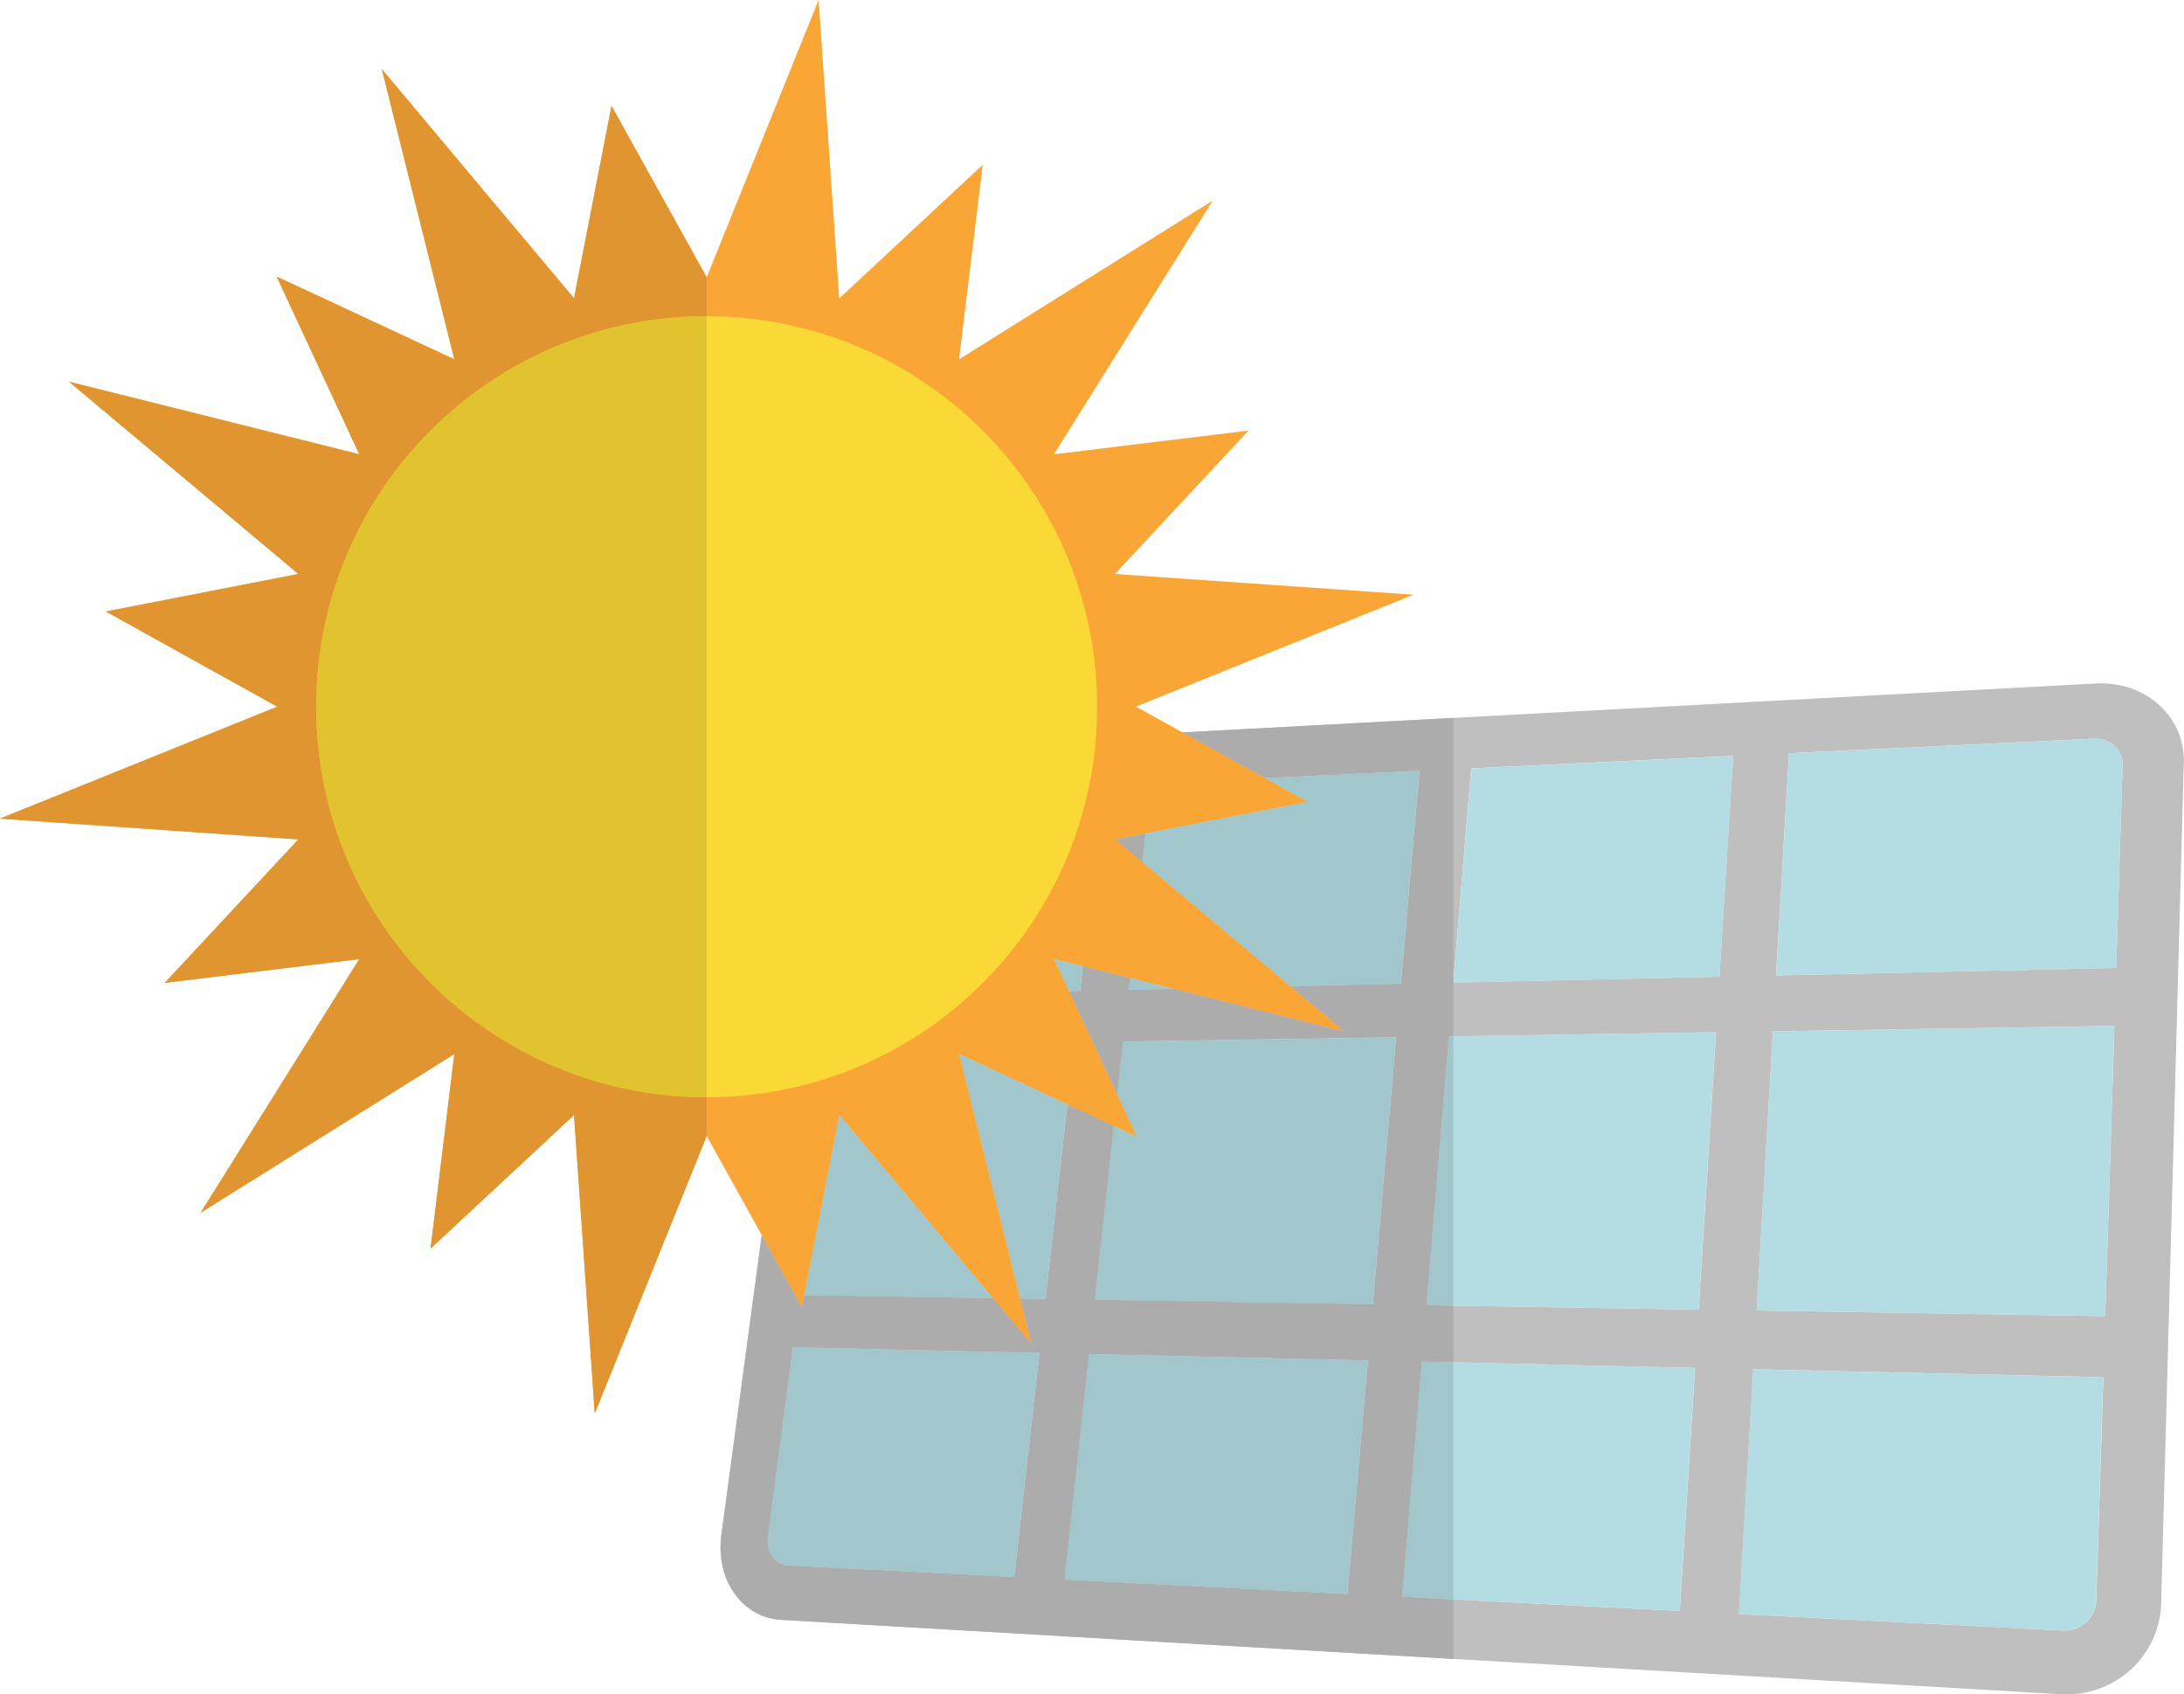 <?xml version="1.0" encoding="UTF-8" standalone="no"?>
<!-- Created with Inkscape (http://www.inkscape.org/) -->

<svg
   xmlns:dc="http://purl.org/dc/elements/1.1/"
   xmlns:cc="http://creativecommons.org/ns#"
   xmlns:rdf="http://www.w3.org/1999/02/22-rdf-syntax-ns#"
   xmlns:svg="http://www.w3.org/2000/svg"
   xmlns="http://www.w3.org/2000/svg"
   xmlns:sodipodi="http://sodipodi.sourceforge.net/DTD/sodipodi-0.dtd"
   xmlns:inkscape="http://www.inkscape.org/namespaces/inkscape"
   width="32.226mm"
   height="25mm"
   viewBox="0 0 32.226 25"
   version="1.1"
   id="svg5239"
   inkscape:version="0.92.0 r15299"
   sodipodi:docname="solar.svg">
  <defs
     id="defs5233" />
  <sodipodi:namedview
     id="base"
     pagecolor="#ffffff"
     bordercolor="#666666"
     borderopacity="1.0"
     inkscape:pageopacity="0.0"
     inkscape:pageshadow="2"
     inkscape:zoom="3.959798"
     inkscape:cx="54.896154"
     inkscape:cy="47.010221"
     inkscape:document-units="mm"
     inkscape:current-layer="g5980"
     showgrid="false"
     inkscape:window-width="1920"
     inkscape:window-height="1017"
     inkscape:window-x="-8"
     inkscape:window-y="-8"
     inkscape:window-maximized="1" />
  <g
     inkscape:label="Layer 1"
     inkscape:groupmode="layer"
     id="layer1"
     transform="translate(-1.952,-2.176)">
    <g
       id="g5980"
       transform="translate(-12.792,-169.947)">
      <path
         inkscape:connector-curvature="0"
         d="m 45.664,182.208 -17.734,0.95 c -0.137,0.008 -0.271,0.044 -0.397,0.104 -0.125,0.06 -0.241,0.143 -0.344,0.243 -0.101,0.101 -0.189,0.218 -0.255,0.348 -0.067,0.129 -0.113,0.27 -0.133,0.418 l -1.414,10.499 c -0.022,0.164 -0.015,0.321 0.018,0.466 0.033,0.146 0.091,0.279 0.17,0.392 0.079,0.113 0.179,0.208 0.295,0.276 0.117,0.069 0.249,0.11 0.394,0.119 l 18.889,1.098 c 0.197,0.011 0.386,-0.017 0.56,-0.08 0.174,-0.062 0.332,-0.158 0.467,-0.279 0.135,-0.122 0.245,-0.269 0.324,-0.436 0.078,-0.166 0.124,-0.351 0.129,-0.546 l 0.334,-12.405 c 0.005,-0.173 -0.029,-0.334 -0.093,-0.48 -0.065,-0.145 -0.16,-0.273 -0.279,-0.378 -0.119,-0.105 -0.26,-0.187 -0.418,-0.241 -0.158,-0.053 -0.331,-0.078 -0.514,-0.068 m -4.713,4.307 0.191,-3.278 4.495,-0.214 c 0.061,-0.002 0.119,0.006 0.171,0.024 0.052,0.019 0.099,0.046 0.137,0.082 0.039,0.036 0.07,0.078 0.09,0.127 0.021,0.048 0.031,0.102 0.03,0.159 l -0.095,2.989 -5.018,0.111 m -4.763,0.106 0.264,-3.161 3.866,-0.184 -0.204,3.257 -3.926,0.087 m -4.791,0.106 0.331,-3.042 3.96,-0.188 -0.275,3.142 -4.015,0.089 m -4.276,0.095 0.338,-2.58 c 0.007,-0.049 0.022,-0.097 0.045,-0.14 0.022,-0.043 0.052,-0.083 0.086,-0.117 0.034,-0.034 0.074,-0.061 0.116,-0.081 0.042,-0.02 0.087,-0.032 0.133,-0.035 l 3.181,-0.151 -0.34,3.025 -3.559,0.079 m 13.542,4.637 0.24,-4.119 5.039,-0.08 -0.136,4.282 -5.143,-0.083 m -4.871,-0.079 0.331,-3.965 3.941,-0.062 -0.256,4.092 -4.015,-0.065 m -4.891,-0.079 0.414,-3.81 4.029,-0.063 -0.345,3.939 -4.099,-0.066 m -4.357,-0.071 0.481,-3.672 3.571,-0.056 -0.426,3.786 -3.626,-0.058 m 13.859,4.706 0.211,-3.609 5.165,0.118 -0.105,3.289 c -0.002,0.065 -0.017,0.126 -0.043,0.181 -0.025,0.055 -0.061,0.104 -0.106,0.145 -0.044,0.04 -0.096,0.072 -0.152,0.093 -0.058,0.021 -0.12,0.031 -0.185,0.028 l -4.785,-0.244 m -4.969,-0.254 0.29,-3.468 4.03,0.092 -0.225,3.585 -4.095,-0.209 m -4.981,-0.254 0.361,-3.326 4.113,0.095 -0.302,3.445 -4.172,-0.213 m -4.082,-0.208 c -0.048,-0.002 -0.092,-0.016 -0.131,-0.039 -0.039,-0.022 -0.072,-0.054 -0.1,-0.092 -0.026,-0.037 -0.046,-0.082 -0.058,-0.13 -0.011,-0.049 -0.014,-0.102 -0.007,-0.156 l 0.368,-2.801 3.637,0.084 -0.371,3.305 -3.338,-0.171"
         style="fill:#bfbfbf;fill-opacity:1;fill-rule:nonzero;stroke:none;stroke-width:0.039"
         id="path118" />
      <path
         inkscape:connector-curvature="0"
         d="m 35.688,183.497 -3.96,0.188 -0.331,3.042 4.015,-0.089 0.275,-3.142"
         style="fill:#b3dce3;fill-opacity:1;fill-rule:nonzero;stroke:none;stroke-width:0.039"
         id="path120" />
      <path
         inkscape:connector-curvature="0"
         d="m 30.595,187.503 -3.571,0.056 -0.481,3.672 3.626,0.058 0.426,-3.786"
         style="fill:#b3dce3;fill-opacity:1;fill-rule:nonzero;stroke:none;stroke-width:0.039"
         id="path122" />
      <path
         inkscape:connector-curvature="0"
         d="m 40.319,183.277 -3.866,0.184 -0.264,3.161 3.926,-0.087 0.204,-3.257"
         style="fill:#b3dce3;fill-opacity:1;fill-rule:nonzero;stroke:none;stroke-width:0.039"
         id="path124" />
      <path
         inkscape:connector-curvature="0"
         d="m 35.344,187.428 -4.029,0.063 -0.414,3.81 4.099,0.066 0.345,-3.939"
         style="fill:#b3dce3;fill-opacity:1;fill-rule:nonzero;stroke:none;stroke-width:0.039"
         id="path126" />
      <path
         inkscape:connector-curvature="0"
         d="m 45.637,183.024 -4.495,0.214 -0.191,3.278 5.018,-0.111 0.095,-2.989 c 0.002,-0.057 -0.009,-0.111 -0.03,-0.159 -0.02,-0.049 -0.052,-0.091 -0.09,-0.127 -0.039,-0.035 -0.085,-0.063 -0.137,-0.082 -0.052,-0.018 -0.11,-0.027 -0.171,-0.024"
         style="fill:#b3dce3;fill-opacity:1;fill-rule:nonzero;stroke:none;stroke-width:0.039"
         id="path128" />
      <path
         inkscape:connector-curvature="0"
         d="m 34.926,192.197 -4.113,-0.095 -0.361,3.326 4.172,0.213 0.302,-3.445"
         style="fill:#b3dce3;fill-opacity:1;fill-rule:nonzero;stroke:none;stroke-width:0.039"
         id="path130" />
      <path
         inkscape:connector-curvature="0"
         d="m 31.02,183.718 -3.181,0.151 c -0.046,0.002 -0.091,0.014 -0.133,0.035 -0.042,0.02 -0.082,0.048 -0.116,0.081 -0.034,0.034 -0.063,0.073 -0.086,0.117 -0.022,0.043 -0.038,0.091 -0.045,0.14 l -0.338,2.58 3.559,-0.079 0.34,-3.025"
         style="fill:#b3dce3;fill-opacity:1;fill-rule:nonzero;stroke:none;stroke-width:0.039"
         id="path132" />
      <path
         inkscape:connector-curvature="0"
         d="m 45.777,192.446 -5.165,-0.118 -0.211,3.609 4.785,0.244 c 0.065,0.003 0.128,-0.007 0.185,-0.028 0.057,-0.021 0.109,-0.053 0.152,-0.093 0.044,-0.041 0.08,-0.089 0.106,-0.145 0.026,-0.055 0.041,-0.116 0.043,-0.181 l 0.105,-3.289"
         style="fill:#b3dce3;fill-opacity:1;fill-rule:nonzero;stroke:none;stroke-width:0.039"
         id="path134" />
      <path
         inkscape:connector-curvature="0"
         d="m 30.079,192.085 -3.637,-0.084 -0.368,2.801 c -0.007,0.055 -0.004,0.108 0.007,0.156 0.011,0.049 0.031,0.093 0.058,0.13 0.027,0.038 0.061,0.069 0.1,0.092 0.039,0.022 0.083,0.036 0.131,0.039 l 3.338,0.171 0.371,-3.305"
         style="fill:#b3dce3;fill-opacity:1;fill-rule:nonzero;stroke:none;stroke-width:0.039"
         id="path136" />
      <path
         inkscape:connector-curvature="0"
         d="m 39.753,192.307 -4.03,-0.092 -0.29,3.468 4.095,0.209 0.225,-3.585"
         style="fill:#b3dce3;fill-opacity:1;fill-rule:nonzero;stroke:none;stroke-width:0.039"
         id="path138" />
      <path
         inkscape:connector-curvature="0"
         d="m 45.942,187.26 -5.039,0.08 -0.24,4.119 5.143,0.083 0.136,-4.282"
         style="fill:#b3dce3;fill-opacity:1;fill-rule:nonzero;stroke:none;stroke-width:0.039"
         id="path140" />
      <path
         inkscape:connector-curvature="0"
         d="m 40.064,187.353 -3.941,0.062 -0.331,3.965 4.015,0.065 0.256,-4.092"
         style="fill:#b3dce3;fill-opacity:1;fill-rule:nonzero;stroke:none;stroke-width:0.039"
         id="path142" />
      <path
         inkscape:connector-curvature="0"
         d="m 32.189,182.931 v 0 l 3.999,-0.214 -3.999,0.214"
         style="fill:#e5e5e5;fill-opacity:1;fill-rule:nonzero;stroke:none;stroke-width:0.039"
         id="path144" />
      <path
         inkscape:connector-curvature="0"
         d="m 36.189,196.6 -9.922,-0.577 c -0.145,-0.008 -0.277,-0.05 -0.394,-0.119 -0.116,-0.068 -0.216,-0.162 -0.295,-0.276 -0.079,-0.113 -0.137,-0.246 -0.17,-0.392 -0.02,-0.088 -0.031,-0.181 -0.031,-0.278 -2.96e-4,-0.062 0.004,-0.125 0.013,-0.189 l 0.595,-4.42 0.592,1.066 0.036,-0.184 2.782,0.045 0.572,0.682 -0.169,-0.676 0.373,0.006 0.323,-2.87 0.687,0.32 -0.279,2.561 4.099,0.066 0.345,-3.939 -4.029,0.063 -0.085,0.787 -0.713,-1.531 0.164,-0.004 0.041,-0.362 0.696,0.174 -0.019,0.173 0.651,-0.015 2.53,0.632 -0.799,-0.67 1.633,-0.036 0.275,-3.142 -2.283,0.108 -1.216,-0.674 3.999,-0.214 v 3.905 0.793 l -0.066,0.001 -0.331,3.965 0.397,0.007 v 0.839 l -0.466,-0.011 -0.29,3.468 0.756,0.039 v 0.878 m -5.736,-1.171 v 0 l 4.172,0.213 0.302,-3.445 -4.113,-0.095 -0.361,3.326 m -4.382,-0.567 c 0,0.034 0.004,0.067 0.011,0.098 0.011,0.049 0.031,0.093 0.058,0.13 0.027,0.038 0.061,0.069 0.1,0.092 0.039,0.022 0.083,0.036 0.131,0.039 l 3.338,0.171 0.371,-3.305 -3.637,-0.084 -0.368,2.801 c -0.002,0.02 -0.004,0.039 -0.004,0.058"
         style="fill:#acacac;fill-opacity:1;fill-rule:nonzero;stroke:none;stroke-width:0.039"
         id="path146" />
      <path
         inkscape:connector-curvature="0"
         d="m 31.602,184.849 -0.405,-0.34 0.452,-0.088 -0.046,0.428"
         style="fill:#acacac;fill-opacity:1;fill-rule:nonzero;stroke:none;stroke-width:0.039"
         id="path148" />
      <path
         inkscape:connector-curvature="0"
         d="m 31.398,186.727 v 0 l 0.019,-0.173 0.632,0.158 -0.651,0.015 m 2.382,-0.053 -2.178,-1.826 0.046,-0.428 2.387,-0.466 -0.631,-0.35 2.283,-0.108 -0.275,3.142 -1.633,0.036"
         style="fill:#a1c6cc;fill-opacity:1;fill-rule:nonzero;stroke:none;stroke-width:0.039"
         id="path150" />
      <path
         inkscape:connector-curvature="0"
         d="m 30.169,191.289 -0.373,-0.006 -0.901,-3.607 1.596,0.743 -0.323,2.87 m -0.776,-0.012 -2.782,-0.045 0.517,-2.655 2.264,2.701"
         style="fill:#a1c6cc;fill-opacity:1;fill-rule:nonzero;stroke:none;stroke-width:0.039"
         id="path152" />
      <path
         inkscape:connector-curvature="0"
         d="m 34.999,191.367 -4.099,-0.066 0.279,-2.561 0.338,0.158 -0.288,-0.619 0.085,-0.787 4.029,-0.063 -0.345,3.939"
         style="fill:#a1c6cc;fill-opacity:1;fill-rule:nonzero;stroke:none;stroke-width:0.039"
         id="path154" />
      <path
         inkscape:connector-curvature="0"
         d="m 34.625,195.642 -4.172,-0.213 0.361,-3.326 4.113,0.095 -0.302,3.445"
         style="fill:#a1c6cc;fill-opacity:1;fill-rule:nonzero;stroke:none;stroke-width:0.039"
         id="path156" />
      <path
         inkscape:connector-curvature="0"
         d="m 30.516,186.747 -0.22,-0.472 0.424,0.106 -0.041,0.362 -0.164,0.004"
         style="fill:#a1c6cc;fill-opacity:1;fill-rule:nonzero;stroke:none;stroke-width:0.039"
         id="path158" />
      <path
         inkscape:connector-curvature="0"
         d="m 29.708,195.391 -3.338,-0.171 c -0.048,-0.002 -0.092,-0.016 -0.131,-0.039 -0.039,-0.022 -0.072,-0.054 -0.1,-0.092 -0.026,-0.037 -0.046,-0.082 -0.058,-0.13 -0.007,-0.031 -0.011,-0.064 -0.011,-0.098 0,-0.019 0.002,-0.039 0.004,-0.058 l 0.368,-2.801 3.637,0.084 -0.371,3.305"
         style="fill:#a1c6cc;fill-opacity:1;fill-rule:nonzero;stroke:none;stroke-width:0.039"
         id="path160" />
      <path
         inkscape:connector-curvature="0"
         d="m 36.189,195.722 -0.756,-0.039 0.29,-3.468 0.466,0.011 v 3.496"
         style="fill:#a1c6cc;fill-opacity:1;fill-rule:nonzero;stroke:none;stroke-width:0.039"
         id="path162" />
      <path
         inkscape:connector-curvature="0"
         d="m 36.189,191.387 -0.397,-0.007 0.331,-3.965 0.066,-0.001 v 3.972"
         style="fill:#a1c6cc;fill-opacity:1;fill-rule:nonzero;stroke:none;stroke-width:0.039"
         id="path164" />
      <path
         inkscape:connector-curvature="0"
         d="m 25.171,176.216 1.652,-4.093 0.305,4.403 2.117,-1.972 -0.35,2.871 3.742,-2.341 -2.341,3.742 2.871,-0.35 -1.971,2.116 4.404,0.306 -4.094,1.651 2.53,1.404 -2.839,0.553 3.382,2.836 -4.283,-1.07 1.221,2.622 -2.622,-1.221 1.069,4.282 -2.836,-3.382 -0.553,2.839 -1.404,-2.529 -1.651,4.094 -0.306,-4.404 -2.117,1.971 0.351,-2.871 -3.743,2.341 2.341,-3.742 -2.871,0.351 1.972,-2.117 -4.404,-0.306 4.093,-1.652 -2.529,-1.404 2.84,-0.554 -3.383,-2.836 4.282,1.07 -1.22,-2.622 2.622,1.221 -1.07,-4.282 2.836,3.382 0.553,-2.839 1.404,2.528"
         style="fill:#faa636;fill-opacity:1;fill-rule:nonzero;stroke:none;stroke-width:0.039"
         id="path166" />
      <path
         inkscape:connector-curvature="0"
         d="m 30.933,182.551 c 0,3.183 -2.58,5.762 -5.762,5.762 -3.182,0 -5.761,-2.58 -5.761,-5.762 0,-3.182 2.579,-5.762 5.761,-5.762 3.182,0 5.762,2.58 5.762,5.762"
         style="fill:#fad936;fill-opacity:1;fill-rule:nonzero;stroke:none;stroke-width:0.039"
         id="path168" />
      <path
         inkscape:connector-curvature="0"
         d="m 23.52,192.98 -0.306,-4.404 -2.117,1.971 2.117,-1.971 0.306,4.404 1.651,-4.094 2.96e-4,3.1e-4 v 2.9e-4 l -2.96e-4,-8.9e-4 -1.651,4.094 m 1.651,-16.764 2.96e-4,-8.8e-4 -2.96e-4,8.8e-4"
         style="fill:#e5e5e5;fill-opacity:1;fill-rule:nonzero;stroke:none;stroke-width:0.039"
         id="path170" />
      <path
         inkscape:connector-curvature="0"
         d="m 23.52,192.98 -0.306,-4.404 -2.117,1.971 0.351,-2.871 -3.743,2.341 2.341,-3.742 -2.871,0.351 1.972,-2.117 -4.404,-0.306 4.093,-1.652 -2.529,-1.404 2.84,-0.554 -3.383,-2.836 4.282,1.07 -1.22,-2.622 2.622,1.221 -1.07,-4.282 2.836,3.382 0.553,-2.839 1.404,2.528 2.96e-4,-2.9e-4 v 0.574 c 0,0 0,0 -2.96e-4,0 -3.182,0 -5.761,2.58 -5.761,5.762 0,3.183 2.579,5.762 5.761,5.762 2.96e-4,0 2.96e-4,0 2.96e-4,0 v 0.574 l -2.96e-4,-9e-4 -1.651,4.094"
         style="fill:#e19530;fill-opacity:1;fill-rule:nonzero;stroke:none;stroke-width:0.039"
         id="path172" />
      <path
         inkscape:connector-curvature="0"
         d="m 25.171,188.313 c -3.182,0 -5.761,-2.58 -5.761,-5.762 0,-3.182 2.579,-5.762 5.761,-5.762 2.96e-4,0 2.96e-4,0 2.96e-4,0 v 11.524 c 0,0 0,0 -2.96e-4,0"
         style="fill:#e1c330;fill-opacity:1;fill-rule:nonzero;stroke:none;stroke-width:0.039"
         id="path174" />
      <rect
         y="171.187"
         x="20.971"
         height="15.544"
         width="11.774"
         id="rect4729"
         style="opacity:0;fill:#ff0000;stroke:#ff0000;stroke-width:0.001;stroke-miterlimit:4;stroke-dasharray:none" />
      <rect
         y="174.217"
         x="17.635"
         height="5.909"
         width="13.813"
         id="rect4731"
         style="opacity:0;fill:#ff0000;stroke:#ff0000;stroke-width:0.001;stroke-miterlimit:4;stroke-dasharray:none" />
      <rect
         y="172.841"
         x="15.084"
         height="3.175"
         width="8.467"
         id="rect4733"
         style="opacity:0;fill:#ff0000;stroke:#ff0000;stroke-width:0.001;stroke-miterlimit:4;stroke-dasharray:none" />
      <rect
         y="172.841"
         x="15.084"
         height="25.466"
         width="28.972"
         id="rect5794"
         style="opacity:0;fill:#ff0000;stroke:#ff0000;stroke-width:0.001;stroke-miterlimit:4;stroke-dasharray:none" />
    </g>
  </g>
</svg>
